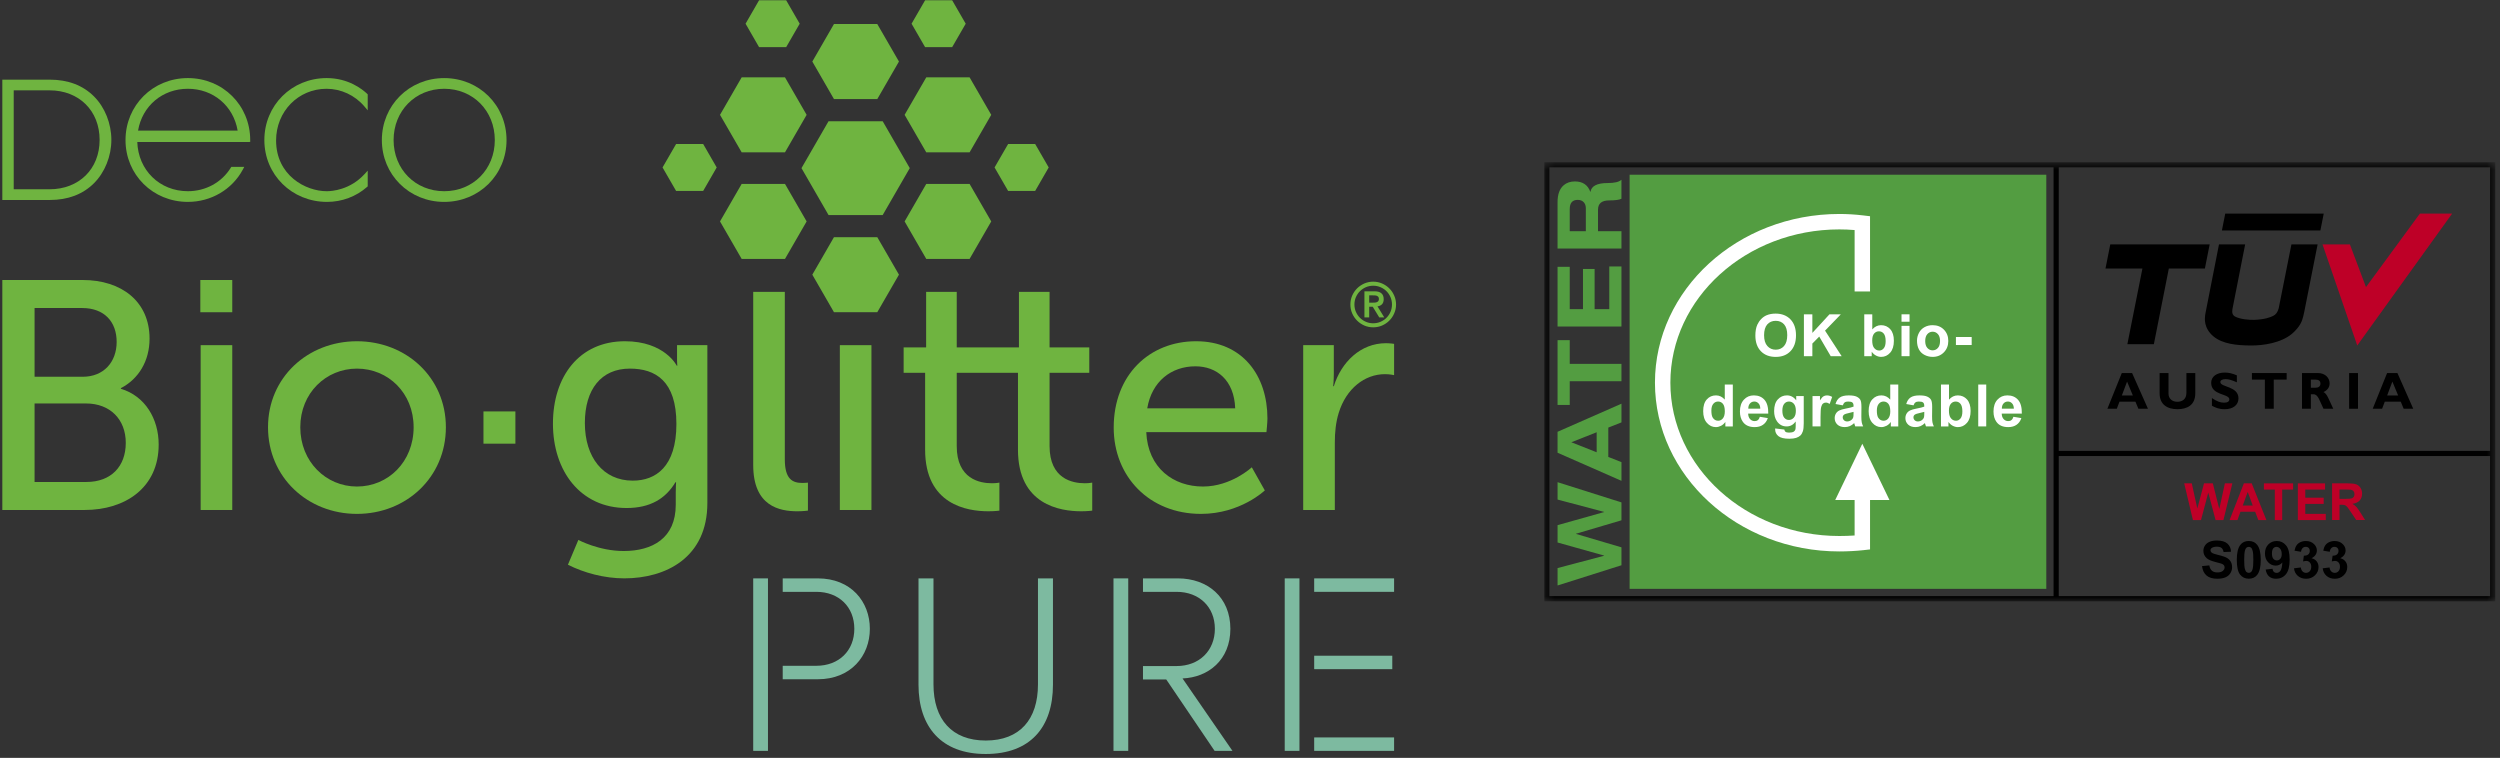 <svg width="287" height="87" viewBox="0 0 287 87" fill="none" xmlns="http://www.w3.org/2000/svg">
<rect x="0" y="0" width="287" height="87" fill="#333333" stroke="none"/>
<path d="M40.978 55.854C44.569 55.854 47.484 53.008 47.484 49.045C47.484 45.121 44.568 42.317 40.978 42.317C37.425 42.317 34.473 45.121 34.473 49.045C34.473 53.008 37.425 55.854 40.978 55.854ZM40.978 39.175C46.624 39.175 51.187 43.326 51.187 49.045C51.187 54.806 46.624 58.994 40.978 58.994C35.332 58.994 30.769 54.806 30.769 49.045C30.769 43.326 35.332 39.175 40.978 39.175Z" fill="#6FB440"/>
<path d="M77.651 48.673C77.651 43.736 75.258 42.317 72.304 42.317C69.012 42.317 67.142 44.709 67.142 48.56C67.142 52.486 69.238 55.178 72.64 55.178C75.258 55.178 77.651 53.608 77.651 48.673ZM71.594 63.256C74.883 63.256 77.576 61.796 77.576 57.946V56.562C77.576 55.967 77.614 55.367 77.614 55.367H77.538C76.417 57.235 74.661 58.32 71.93 58.32C66.657 58.32 63.478 54.095 63.478 48.634C63.478 43.212 66.505 39.175 71.741 39.175C76.306 39.175 77.69 41.979 77.69 41.979H77.761C77.761 41.979 77.725 41.718 77.725 41.38V39.622H81.205V57.76C81.205 64.005 76.454 66.395 71.666 66.395C69.387 66.395 67.032 65.763 65.198 64.828L66.395 61.982C66.395 61.982 68.751 63.256 71.594 63.256Z" fill="#6FB440"/>
<path d="M86.469 33.507H90.097V52.749C90.097 55.029 90.995 55.443 92.117 55.443C92.453 55.443 92.751 55.404 92.751 55.404V58.619C92.751 58.619 92.191 58.695 91.556 58.695C89.499 58.695 86.469 58.134 86.469 53.386V33.507Z" fill="#6FB440"/>
<path d="M100.041 39.625H96.414V58.546H100.041V39.625Z" fill="#6FB440"/>
<path d="M124.529 55.477C123.145 55.477 120.49 54.992 120.49 51.215V42.801H125.05V39.885H120.49V33.505H116.975V39.885H115.7H114.394H109.833V33.505H106.319V39.885H103.737V42.801H106.204V51.626C106.204 57.946 111.031 58.694 113.459 58.694C114.208 58.694 114.732 58.621 114.732 58.621V55.403C114.732 55.403 114.394 55.477 113.87 55.477C112.486 55.477 109.833 54.991 109.833 51.215V42.8H114.394H115.7H116.863V51.626C116.863 57.945 121.687 58.694 124.117 58.694C124.864 58.694 125.388 58.62 125.388 58.62V55.403C125.388 55.403 125.05 55.477 124.529 55.477Z" fill="#6FB440"/>
<path d="M141.801 46.88C141.686 43.625 139.666 42.053 137.236 42.053C134.471 42.053 132.225 43.774 131.703 46.88H141.801ZM137.312 39.175C142.659 39.175 145.502 43.14 145.502 48.038C145.502 48.523 145.388 49.608 145.388 49.608H131.591C131.777 53.758 134.731 55.854 138.096 55.854C141.351 55.854 143.707 53.645 143.707 53.645L145.201 56.3C145.201 56.3 142.397 58.994 137.873 58.994C131.926 58.994 127.853 54.693 127.853 49.085C127.853 43.064 131.926 39.175 137.312 39.175Z" fill="#6FB440"/>
<path d="M149.608 39.624H153.122V42.916C153.122 43.701 153.049 44.337 153.049 44.337H153.122C153.984 41.569 156.191 39.4 159.106 39.4C159.593 39.4 160.041 39.474 160.041 39.474V43.065C160.041 43.065 159.556 42.953 158.996 42.953C156.676 42.953 154.545 44.599 153.683 47.405C153.348 48.486 153.238 49.644 153.238 50.805V58.547H149.608V39.624Z" fill="#6FB440"/>
<path d="M59.167 47.231H55.502V50.934H59.167V47.231Z" fill="#6FB440"/>
<path d="M95.722 35.848H95.716V35.85H95.722V35.848Z" fill="#6FB440"/>
<path d="M105.444 78.601V66.4H107.164V78.569C107.164 82.577 109.273 85.013 113.16 85.013C117.082 85.013 119.159 82.577 119.159 78.569V66.4H120.88V78.601C120.88 83.499 118.267 86.558 113.16 86.558C108.084 86.558 105.444 83.467 105.444 78.601Z" fill="#7DBAA0"/>
<path d="M88.163 76.432V67.943V66.399H86.469V86.199H88.163V77.976V76.432Z" fill="#7DBAA0"/>
<path d="M89.855 67.943H93.716C96.325 67.943 98.077 69.693 98.077 72.188C98.077 74.682 96.325 76.432 93.716 76.432H89.855V77.978H93.891C97.664 77.978 99.859 75.306 99.859 72.188C99.859 69.072 97.692 66.399 93.891 66.399H89.855V67.943Z" fill="#7DBAA0"/>
<path d="M129.522 76.463V67.943V66.399H127.829V86.199H129.522V78.007V76.463Z" fill="#7DBAA0"/>
<path d="M131.214 67.943H135.075C137.684 67.943 139.467 69.693 139.467 72.187C139.467 74.682 137.685 76.462 135.075 76.462H131.214V78.004H133.886L139.436 86.198H141.485L135.755 77.886C138.696 77.767 141.247 75.777 141.247 72.187C141.247 68.566 138.635 66.398 135.22 66.398H131.214L131.214 67.943Z" fill="#7DBAA0"/>
<path d="M160.041 84.657H150.868V86.199H160.041V84.657Z" fill="#7DBAA0"/>
<path d="M149.177 84.657V76.82V75.274V67.943V66.399H147.486V86.199H149.177V84.657Z" fill="#7DBAA0"/>
<path d="M159.834 75.276H150.869V76.82H159.834V75.276Z" fill="#7DBAA0"/>
<path d="M160.041 66.399H150.868V67.943H160.041V66.399Z" fill="#7DBAA0"/>
<path d="M155.024 34.956C155.024 34.595 155.093 34.256 155.229 33.938C155.37 33.621 155.557 33.344 155.794 33.107C156.031 32.87 156.31 32.684 156.626 32.543C156.943 32.407 157.282 32.335 157.642 32.335C158.006 32.335 158.346 32.406 158.662 32.543C158.98 32.684 159.257 32.87 159.493 33.107C159.732 33.344 159.92 33.621 160.056 33.938C160.197 34.256 160.267 34.595 160.267 34.956C160.267 35.318 160.197 35.657 160.056 35.974C159.92 36.292 159.732 36.571 159.493 36.806C159.257 37.043 158.98 37.232 158.662 37.371C158.345 37.509 158.006 37.577 157.642 37.577C157.283 37.577 156.943 37.508 156.626 37.371C156.31 37.231 156.031 37.043 155.794 36.806C155.557 36.571 155.37 36.292 155.229 35.974C155.093 35.657 155.024 35.318 155.024 34.956ZM155.488 34.956C155.488 35.253 155.544 35.533 155.656 35.794C155.769 36.059 155.925 36.287 156.12 36.482C156.313 36.677 156.542 36.83 156.806 36.943C157.068 37.056 157.348 37.113 157.642 37.113C157.939 37.113 158.218 37.056 158.482 36.943C158.744 36.83 158.974 36.677 159.169 36.482C159.366 36.287 159.517 36.059 159.632 35.794C159.743 35.533 159.799 35.253 159.799 34.956C159.799 34.661 159.743 34.381 159.632 34.118C159.517 33.856 159.366 33.626 159.169 33.431C158.974 33.238 158.744 33.082 158.482 32.969C158.218 32.856 157.939 32.801 157.642 32.801C157.348 32.801 157.069 32.856 156.806 32.969C156.542 33.082 156.313 33.238 156.12 33.431C155.925 33.626 155.769 33.856 155.656 34.118C155.544 34.382 155.488 34.661 155.488 34.956ZM156.635 33.442H157.792C158.153 33.442 158.422 33.52 158.59 33.675C158.764 33.83 158.848 34.051 158.848 34.343C158.848 34.605 158.779 34.803 158.647 34.936C158.513 35.067 158.342 35.145 158.136 35.169L158.911 36.435H158.335L157.588 35.211H157.185V36.435H156.635V33.442ZM157.185 34.745H157.588C157.67 34.745 157.754 34.741 157.842 34.735C157.926 34.728 158.002 34.71 158.071 34.682C158.136 34.655 158.192 34.612 158.238 34.555C158.279 34.5 158.299 34.422 158.299 34.322C158.299 34.225 158.279 34.147 158.238 34.092C158.192 34.034 158.136 33.992 158.071 33.963C158.002 33.937 157.926 33.918 157.842 33.914C157.754 33.91 157.67 33.907 157.588 33.907H157.185V34.745Z" fill="#6FB440"/>
<path d="M23.035 39.625H26.663V58.547H23.035V39.625ZM22.997 32.145H26.663V35.846H22.997V32.145Z" fill="#6FB440"/>
<path d="M9.915 55.331C12.758 55.331 14.439 53.538 14.439 50.842C14.439 48.15 12.645 46.318 9.877 46.318H3.97V55.331H9.915ZM9.503 43.252C11.898 43.252 13.392 41.568 13.392 39.251C13.392 36.933 11.97 35.361 9.43 35.361H3.97V43.252H9.503ZM0.267 32.145H9.503C13.953 32.145 17.169 34.614 17.169 38.876C17.169 41.457 15.899 43.512 13.878 44.559V44.635C16.648 45.458 18.216 48.076 18.216 51.03C18.216 56.002 14.364 58.545 9.727 58.545H0.267L0.267 32.145Z" fill="#6FB440"/>
<path d="M95.74 27.227L93.254 31.533L95.74 35.842H100.712L103.2 31.533L100.712 27.227H95.74ZM85.144 21.113L82.658 25.42L85.144 29.726H90.116L92.602 25.42L90.116 21.113H85.144ZM106.336 21.113L103.85 25.42L106.336 29.726H111.308L113.794 25.42L111.308 21.113H106.336ZM77.615 16.534L76.06 19.224L77.615 21.917H80.725L82.277 19.224L80.725 16.534H77.615ZM115.731 16.534L114.176 19.224L115.731 21.917H118.838L120.392 19.224L118.838 16.534H115.731ZM95.116 13.918L92.009 19.302L95.116 24.686H101.334L104.441 19.302L101.334 13.918H95.116ZM85.144 8.878L82.658 13.184L85.144 17.49H90.116L92.602 13.184L90.116 8.878H85.144ZM106.336 8.878L103.85 13.184L106.336 17.49H111.308L113.794 13.184L111.308 8.878H106.336ZM95.74 2.759L93.254 7.065L95.74 11.375H100.712L103.2 7.065L100.712 2.759H95.74ZM87.143 0.029L85.59 2.721L87.143 5.414H90.251L91.805 2.721L90.251 0.029H87.143ZM106.202 0.029L104.647 2.721L106.202 5.414H109.307L110.864 2.721L109.307 0.029H106.202Z" fill="#6FB440"/>
<path d="M5.707 9.144H0.267V22.958H5.707C7.803 22.958 9.514 22.309 10.794 21.029C12.04 19.783 12.784 17.927 12.784 16.061C12.784 14.183 12.041 12.318 10.794 11.073C9.514 9.793 7.803 9.144 5.707 9.144ZM11.436 16.061C11.436 19.399 9.072 21.729 5.687 21.729H1.575V10.371H5.687C9.072 10.372 11.436 12.711 11.436 16.061Z" fill="#6FB440"/>
<path d="M37.506 8.964C33.493 8.964 30.348 12.089 30.348 16.079C30.348 20.06 33.51 23.178 37.547 23.178C39.253 23.178 40.886 22.567 42.142 21.458L42.213 21.395V19.591L41.845 19.992C40.177 21.809 38.102 21.951 37.506 21.951C35.093 21.951 31.695 20.143 31.695 16.121C31.695 12.797 34.239 10.192 37.485 10.192C39.153 10.192 40.742 10.933 41.84 12.225L42.213 12.665V10.832L42.149 10.768C41.577 10.226 39.981 8.964 37.506 8.964Z" fill="#6FB440"/>
<path d="M50.993 8.965C46.98 8.965 43.837 12.09 43.837 16.081C43.837 20.06 46.98 23.178 50.993 23.178C55.008 23.178 58.15 20.06 58.15 16.081C58.15 12.09 55.009 8.965 50.993 8.965ZM56.803 16.081C56.803 19.429 54.307 21.951 50.993 21.951C47.682 21.951 45.185 19.428 45.185 16.081C45.185 12.724 47.682 10.191 50.993 10.191C54.307 10.191 56.803 12.723 56.803 16.081Z" fill="#6FB440"/>
<path d="M21.567 8.964C17.553 8.964 14.409 12.09 14.409 16.081C14.409 20.06 17.553 23.177 21.567 23.177C24.232 23.177 26.651 21.755 27.877 19.466L28.044 19.154H26.556L26.494 19.253C25.456 20.942 23.614 21.95 21.567 21.95C18.329 21.95 15.868 19.536 15.761 16.302H28.511L28.724 16.292V16.079C28.723 12.09 25.58 8.964 21.567 8.964ZM27.282 14.995H15.848C16.333 12.154 18.651 10.191 21.567 10.191C24.482 10.191 26.799 12.154 27.282 14.995Z" fill="#6FB440"/>
<mask id="mask0_72_10977" style="mask-type:luminance" maskUnits="userSpaceOnUse" x="177" y="18" width="110" height="52">
<path d="M286.453 18.626H177.288V69.035H286.453V18.626Z" fill="white"/>
</mask>
<g mask="url(#mask0_72_10977)">
<path fill-rule="evenodd" clip-rule="evenodd" d="M264.526 35.816L264.408 36.334C264.287 36.806 264.095 37.48 263.104 38.331C261.893 39.342 259.884 39.685 258.346 39.662C256.807 39.649 255.162 39.504 254.09 38.607C252.967 37.652 253.106 36.559 253.148 36.195C253.148 36.195 253.165 36.071 253.209 35.846C253.523 34.279 254.74 28.057 254.74 28.057H257.744C257.744 28.057 256.35 35.161 256.283 35.487C256.223 35.875 256.268 36.18 256.613 36.355C257.2 36.652 258.195 36.735 258.768 36.72C260.023 36.677 260.651 36.414 260.947 36.269C261.262 36.117 261.46 35.871 261.59 35.409V35.416L263.056 28.056H266.062L264.526 35.816Z" fill="black"/>
</g>
<mask id="mask1_72_10977" style="mask-type:luminance" maskUnits="userSpaceOnUse" x="177" y="18" width="110" height="52">
<path d="M286.453 18.626H177.288V69.035H286.453V18.626Z" fill="white"/>
</mask>
<g mask="url(#mask1_72_10977)">
<path fill-rule="evenodd" clip-rule="evenodd" d="M253.67 28.057H242.259L241.71 30.827H245.951L244.221 39.515H247.263L248.982 30.827H253.122L253.67 28.057Z" fill="black"/>
</g>
<mask id="mask2_72_10977" style="mask-type:luminance" maskUnits="userSpaceOnUse" x="177" y="18" width="110" height="52">
<path d="M286.453 18.626H177.288V69.035H286.453V18.626Z" fill="white"/>
</mask>
<g mask="url(#mask2_72_10977)">
<path fill-rule="evenodd" clip-rule="evenodd" d="M277.802 24.523L271.616 32.96L269.766 28.057H266.624L270.612 39.662L281.503 24.523H277.802Z" fill="#BE0027"/>
</g>
<mask id="mask3_72_10977" style="mask-type:luminance" maskUnits="userSpaceOnUse" x="177" y="18" width="110" height="52">
<path d="M286.453 18.626H177.288V69.035H286.453V18.626Z" fill="white"/>
</mask>
<g mask="url(#mask3_72_10977)">
<path d="M246.585 46.923H245.485L245.148 46.112H243.316L243.01 46.923H241.93L243.582 42.826H244.765L246.585 46.923ZM244.188 43.806L243.589 45.398H244.849L244.188 43.806Z" fill="black"/>
</g>
<mask id="mask4_72_10977" style="mask-type:luminance" maskUnits="userSpaceOnUse" x="177" y="18" width="110" height="52">
<path d="M286.453 18.626H177.288V69.035H286.453V18.626Z" fill="white"/>
</mask>
<g mask="url(#mask4_72_10977)">
<path d="M252.019 42.826V45.151C252.019 46.508 251.094 46.975 249.971 46.975C248.782 46.975 247.924 46.423 247.924 45.157V42.825H248.944V45.181C248.944 45.771 249.369 46.124 249.959 46.124C250.501 46.124 251 45.842 251 45.109V42.825H252.019V42.826Z" fill="black"/>
</g>
<mask id="mask5_72_10977" style="mask-type:luminance" maskUnits="userSpaceOnUse" x="177" y="18" width="110" height="52">
<path d="M286.453 18.626H177.288V69.035H286.453V18.626Z" fill="white"/>
</mask>
<g mask="url(#mask5_72_10977)">
<path d="M256.792 43.89C256.198 43.627 255.844 43.523 255.496 43.523C255.13 43.523 254.896 43.656 254.896 43.86C254.896 44.477 256.977 44.306 256.977 45.734C256.977 46.52 256.318 46.977 255.406 46.977C254.692 46.977 254.336 46.79 253.928 46.581V45.697C254.517 46.087 254.877 46.227 255.328 46.227C255.719 46.227 255.928 46.086 255.928 45.848C255.928 45.174 253.843 45.42 253.843 43.95C253.843 43.241 254.458 42.771 255.407 42.771C255.864 42.771 256.278 42.87 256.792 43.091L256.792 43.89Z" fill="black"/>
</g>
<mask id="mask6_72_10977" style="mask-type:luminance" maskUnits="userSpaceOnUse" x="177" y="18" width="110" height="52">
<path d="M286.453 18.626H177.288V69.035H286.453V18.626Z" fill="white"/>
</mask>
<g mask="url(#mask6_72_10977)">
<path d="M262.508 43.578H261.025V46.923H260.007V43.578H258.521V42.826H262.508V43.578Z" fill="black"/>
</g>
<mask id="mask7_72_10977" style="mask-type:luminance" maskUnits="userSpaceOnUse" x="177" y="18" width="110" height="52">
<path d="M286.453 18.626H177.288V69.035H286.453V18.626Z" fill="white"/>
</mask>
<g mask="url(#mask7_72_10977)">
<path d="M266.1 42.826C266.94 42.826 267.439 43.393 267.439 44.004C267.439 44.456 267.203 44.792 266.735 45.009C267.154 45.219 267.283 45.724 267.858 46.923H266.735C266.297 46.047 266.135 45.259 265.583 45.259H265.288V46.923H264.269V42.826H266.1ZM265.288 44.51H265.827C266.11 44.51 266.387 44.389 266.387 44.04C266.387 43.732 266.19 43.578 265.802 43.578H265.288L265.288 44.51Z" fill="black"/>
</g>
<mask id="mask8_72_10977" style="mask-type:luminance" maskUnits="userSpaceOnUse" x="177" y="18" width="110" height="52">
<path d="M286.453 18.626H177.288V69.035H286.453V18.626Z" fill="white"/>
</mask>
<g mask="url(#mask8_72_10977)">
<path d="M270.697 42.828H269.679V46.925H270.697V42.828Z" fill="black"/>
</g>
<mask id="mask9_72_10977" style="mask-type:luminance" maskUnits="userSpaceOnUse" x="177" y="18" width="110" height="52">
<path d="M286.453 18.626H177.288V69.035H286.453V18.626Z" fill="white"/>
</mask>
<g mask="url(#mask9_72_10977)">
<path d="M277.039 46.923H275.94L275.606 46.112H273.774L273.466 46.923H272.387L274.038 42.826H275.223L277.039 46.923ZM274.645 43.806L274.045 45.398H275.304L274.645 43.806Z" fill="black"/>
</g>
<mask id="mask10_72_10977" style="mask-type:luminance" maskUnits="userSpaceOnUse" x="177" y="18" width="110" height="52">
<path d="M286.453 18.626H177.288V69.035H286.453V18.626Z" fill="white"/>
</mask>
<g mask="url(#mask10_72_10977)">
<path d="M236.344 52.354H285.861V68.436H236.344V52.354ZM177.868 19.207H235.75V68.436H177.868V19.207ZM236.344 19.207H285.861V51.76H236.344V19.207ZM177.288 69.031H286.455V18.626H177.288V69.031Z" fill="black"/>
</g>
<mask id="mask11_72_10977" style="mask-type:luminance" maskUnits="userSpaceOnUse" x="177" y="18" width="110" height="52">
<path d="M286.453 18.626H177.288V69.035H286.453V18.626Z" fill="white"/>
</mask>
<g mask="url(#mask11_72_10977)">
<path d="M186.144 64.891L178.809 67.212V65.215L184.15 63.8V63.778L178.809 62.279V60.286L184.15 58.786V58.766L178.809 57.35V55.355L186.144 57.675V59.73L180.925 61.273V61.293L186.144 62.835V64.891Z" fill="#539D41"/>
</g>
<mask id="mask12_72_10977" style="mask-type:luminance" maskUnits="userSpaceOnUse" x="177" y="18" width="110" height="52">
<path d="M286.453 18.626H177.288V69.035H286.453V18.626Z" fill="white"/>
</mask>
<g mask="url(#mask12_72_10977)">
<path d="M186.145 48.49L184.633 49.087V52.457L186.145 53.053V55.2L178.807 51.974V49.569L186.145 46.343V48.49ZM183.297 49.622L180.391 50.771L183.297 51.921V49.622Z" fill="#539D41"/>
</g>
<mask id="mask13_72_10977" style="mask-type:luminance" maskUnits="userSpaceOnUse" x="177" y="18" width="110" height="52">
<path d="M286.453 18.626H177.288V69.035H286.453V18.626Z" fill="white"/>
</mask>
<g mask="url(#mask13_72_10977)">
<path d="M186.143 43.765H180.206V46.487H178.808V39.05H180.206V41.773H186.143V43.765Z" fill="#539D41"/>
</g>
<mask id="mask14_72_10977" style="mask-type:luminance" maskUnits="userSpaceOnUse" x="177" y="18" width="110" height="52">
<path d="M286.453 18.626H177.288V69.035H286.453V18.626Z" fill="white"/>
</mask>
<g mask="url(#mask14_72_10977)">
<path d="M186.143 37.484H178.808V30.631H180.206V35.49H181.726V30.877H183.062V35.49H184.746V30.59H186.143V37.484Z" fill="#539D41"/>
</g>
<mask id="mask15_72_10977" style="mask-type:luminance" maskUnits="userSpaceOnUse" x="177" y="18" width="110" height="52">
<path d="M286.453 18.626H177.288V69.035H286.453V18.626Z" fill="white"/>
</mask>
<g mask="url(#mask15_72_10977)">
<path d="M186.142 28.535H178.807V23.202C178.807 22.305 179.046 21.655 179.528 21.252C179.863 20.97 180.287 20.829 180.8 20.829C181.691 20.829 182.28 21.227 182.569 22.021H182.588C182.692 21.351 183.345 21.014 184.551 21.014C185.345 21.014 185.875 20.889 186.142 20.635V22.813C185.903 22.942 185.436 23.006 184.737 23.006C183.881 23.006 183.452 23.361 183.452 24.067V26.541H186.143V28.535H186.142ZM180.206 26.541H182.053V23.901C182.053 23.647 181.987 23.432 181.849 23.255C181.679 23.049 181.435 22.945 181.121 22.945C180.51 22.945 180.206 23.297 180.206 24.003V26.541Z" fill="#539D41"/>
</g>
<mask id="mask16_72_10977" style="mask-type:luminance" maskUnits="userSpaceOnUse" x="177" y="18" width="110" height="52">
<path d="M286.453 18.626H177.288V69.035H286.453V18.626Z" fill="white"/>
</mask>
<g mask="url(#mask16_72_10977)">
<path d="M234.916 20.058H187.079V67.6H234.916V20.058Z" fill="#539D41"/>
</g>
<mask id="mask17_72_10977" style="mask-type:luminance" maskUnits="userSpaceOnUse" x="177" y="18" width="110" height="52">
<path d="M286.453 18.626H177.288V69.035H286.453V18.626Z" fill="white"/>
</mask>
<g mask="url(#mask17_72_10977)">
<path d="M216.909 57.401L213.794 50.942L210.683 57.401H212.91V61.474C212.342 61.512 211.728 61.533 211.158 61.533C200.463 61.533 191.759 53.637 191.759 43.934C191.759 34.228 200.462 26.336 211.158 26.336C211.728 26.336 212.315 26.359 212.91 26.41V33.463H214.68V24.823L213.9 24.73C212.968 24.619 212.045 24.564 211.159 24.564C199.486 24.564 189.989 33.254 189.989 43.933C189.989 54.614 199.485 63.305 211.159 63.305C212.071 63.305 213.093 63.25 213.892 63.162L214.681 63.074V57.4H216.909V57.401Z" fill="white"/>
</g>
<mask id="mask18_72_10977" style="mask-type:luminance" maskUnits="userSpaceOnUse" x="177" y="18" width="110" height="52">
<path d="M286.453 18.626H177.288V69.035H286.453V18.626Z" fill="white"/>
</mask>
<g mask="url(#mask18_72_10977)">
<path d="M201.516 38.517C201.516 38.028 201.589 37.618 201.736 37.283C201.847 37.041 201.995 36.819 202.184 36.626C202.372 36.43 202.581 36.287 202.805 36.192C203.105 36.065 203.45 36.002 203.841 36.002C204.55 36.002 205.119 36.223 205.543 36.66C205.967 37.1 206.181 37.713 206.181 38.494C206.181 39.271 205.971 39.877 205.547 40.316C205.127 40.757 204.561 40.973 203.856 40.973C203.14 40.973 202.571 40.757 202.15 40.321C201.727 39.883 201.516 39.283 201.516 38.517ZM202.517 38.485C202.517 39.028 202.641 39.441 202.894 39.724C203.144 40.004 203.464 40.145 203.851 40.145C204.238 40.145 204.557 40.006 204.805 39.728C205.053 39.446 205.176 39.028 205.176 38.472C205.176 37.918 205.055 37.51 204.814 37.238C204.571 36.966 204.25 36.83 203.851 36.83C203.454 36.83 203.128 36.969 202.883 37.242C202.639 37.518 202.517 37.934 202.517 38.485Z" fill="white"/>
</g>
<mask id="mask19_72_10977" style="mask-type:luminance" maskUnits="userSpaceOnUse" x="177" y="18" width="110" height="52">
<path d="M286.453 18.626H177.288V69.035H286.453V18.626Z" fill="white"/>
</mask>
<g mask="url(#mask19_72_10977)">
<path d="M207.089 40.893V36.083H208.059V38.217L210.022 36.083H211.327L209.515 37.956L211.426 40.893H210.168L208.847 38.636L208.059 39.439V40.893H207.089Z" fill="white"/>
</g>
<mask id="mask20_72_10977" style="mask-type:luminance" maskUnits="userSpaceOnUse" x="177" y="18" width="110" height="52">
<path d="M286.453 18.626H177.288V69.035H286.453V18.626Z" fill="white"/>
</mask>
<g mask="url(#mask20_72_10977)">
<path d="M214.017 40.893V36.084H214.938V37.816C215.223 37.492 215.559 37.331 215.947 37.331C216.373 37.331 216.724 37.482 217.002 37.793C217.278 38.098 217.417 38.54 217.417 39.113C217.417 39.709 217.277 40.168 216.993 40.488C216.71 40.81 216.367 40.971 215.96 40.971C215.762 40.971 215.566 40.923 215.371 40.821C215.179 40.723 215.013 40.575 214.873 40.381V40.893H214.017ZM214.931 39.075C214.931 39.435 214.988 39.703 215.101 39.875C215.261 40.122 215.475 40.241 215.738 40.241C215.942 40.241 216.114 40.155 216.257 39.981C216.401 39.808 216.473 39.534 216.473 39.161C216.473 38.763 216.399 38.475 216.255 38.298C216.11 38.123 215.928 38.035 215.701 38.035C215.48 38.035 215.297 38.121 215.15 38.291C215.004 38.464 214.931 38.725 214.931 39.075Z" fill="white"/>
</g>
<mask id="mask21_72_10977" style="mask-type:luminance" maskUnits="userSpaceOnUse" x="177" y="18" width="110" height="52">
<path d="M286.453 18.626H177.288V69.035H286.453V18.626Z" fill="white"/>
</mask>
<g mask="url(#mask21_72_10977)">
<path d="M218.294 36.083H219.215V36.934H218.294V36.083ZM218.294 37.408H219.215V40.89H218.294V37.408Z" fill="white"/>
</g>
<mask id="mask22_72_10977" style="mask-type:luminance" maskUnits="userSpaceOnUse" x="177" y="18" width="110" height="52">
<path d="M286.453 18.626H177.288V69.035H286.453V18.626Z" fill="white"/>
</mask>
<g mask="url(#mask22_72_10977)">
<path d="M220.071 39.1C220.071 38.795 220.147 38.499 220.296 38.212C220.446 37.924 220.661 37.708 220.937 37.556C221.215 37.404 221.524 37.33 221.865 37.33C222.392 37.33 222.824 37.499 223.161 37.842C223.496 38.186 223.665 38.617 223.665 39.142C223.665 39.669 223.496 40.102 223.154 40.45C222.815 40.798 222.386 40.971 221.87 40.971C221.551 40.971 221.246 40.899 220.956 40.756C220.667 40.61 220.446 40.4 220.296 40.119C220.147 39.84 220.071 39.503 220.071 39.1ZM221.014 39.151C221.014 39.496 221.096 39.761 221.259 39.944C221.423 40.128 221.628 40.22 221.865 40.22C222.108 40.22 222.308 40.128 222.472 39.944C222.636 39.762 222.717 39.493 222.717 39.144C222.717 38.803 222.636 38.54 222.472 38.356C222.308 38.173 222.108 38.08 221.865 38.08C221.628 38.08 221.423 38.173 221.259 38.356C221.096 38.54 221.014 38.805 221.014 39.151Z" fill="white"/>
</g>
<mask id="mask23_72_10977" style="mask-type:luminance" maskUnits="userSpaceOnUse" x="177" y="18" width="110" height="52">
<path d="M286.453 18.626H177.288V69.035H286.453V18.626Z" fill="white"/>
</mask>
<g mask="url(#mask23_72_10977)">
<path d="M226.349 38.688H224.54V39.608H226.349V38.688Z" fill="white"/>
</g>
<mask id="mask24_72_10977" style="mask-type:luminance" maskUnits="userSpaceOnUse" x="177" y="18" width="110" height="52">
<path d="M286.453 18.626H177.288V69.035H286.453V18.626Z" fill="white"/>
</mask>
<g mask="url(#mask24_72_10977)">
<path d="M198.927 48.955H198.071V48.441C197.929 48.641 197.76 48.789 197.566 48.885C197.371 48.982 197.178 49.032 196.982 49.032C196.58 49.032 196.237 48.87 195.953 48.546C195.667 48.226 195.525 47.775 195.525 47.198C195.525 46.608 195.663 46.16 195.943 45.852C196.218 45.544 196.57 45.39 196.995 45.39C197.383 45.39 197.719 45.552 198.004 45.874V44.143H198.927V48.955ZM196.466 47.135C196.466 47.507 196.518 47.777 196.62 47.941C196.771 48.181 196.977 48.301 197.243 48.301C197.456 48.301 197.635 48.214 197.785 48.032C197.933 47.851 198.009 47.581 198.009 47.223C198.009 46.825 197.935 46.536 197.791 46.359C197.646 46.185 197.462 46.096 197.236 46.096C197.019 46.096 196.835 46.182 196.688 46.357C196.54 46.531 196.466 46.791 196.466 47.135Z" fill="white"/>
</g>
<mask id="mask25_72_10977" style="mask-type:luminance" maskUnits="userSpaceOnUse" x="177" y="18" width="110" height="52">
<path d="M286.453 18.626H177.288V69.035H286.453V18.626Z" fill="white"/>
</mask>
<g mask="url(#mask25_72_10977)">
<path d="M202.03 47.846L202.948 47.998C202.831 48.337 202.643 48.592 202.388 48.769C202.134 48.946 201.815 49.032 201.433 49.032C200.827 49.032 200.379 48.836 200.087 48.438C199.859 48.121 199.744 47.721 199.744 47.237C199.744 46.662 199.895 46.209 200.198 45.883C200.499 45.554 200.879 45.39 201.34 45.39C201.859 45.39 202.268 45.563 202.567 45.904C202.867 46.247 203.009 46.771 202.997 47.479H200.688C200.696 47.751 200.768 47.964 200.911 48.117C201.054 48.267 201.229 48.343 201.441 48.343C201.586 48.343 201.709 48.305 201.806 48.224C201.906 48.147 201.978 48.02 202.03 47.846ZM202.081 46.913C202.075 46.646 202.007 46.443 201.876 46.307C201.744 46.165 201.584 46.096 201.397 46.096C201.196 46.096 201.03 46.169 200.899 46.317C200.767 46.462 200.703 46.662 200.705 46.913H202.081Z" fill="white"/>
</g>
<mask id="mask26_72_10977" style="mask-type:luminance" maskUnits="userSpaceOnUse" x="177" y="18" width="110" height="52">
<path d="M286.453 18.626H177.288V69.035H286.453V18.626Z" fill="white"/>
</mask>
<g mask="url(#mask26_72_10977)">
<path d="M203.791 49.186L204.844 49.312C204.864 49.434 204.903 49.519 204.967 49.565C205.053 49.63 205.192 49.664 205.379 49.664C205.621 49.664 205.802 49.628 205.92 49.555C206.002 49.506 206.062 49.428 206.105 49.321C206.131 49.244 206.146 49.106 206.146 48.897V48.389C205.87 48.766 205.523 48.954 205.104 48.954C204.637 48.954 204.266 48.755 203.992 48.359C203.778 48.048 203.67 47.658 203.67 47.193C203.67 46.606 203.81 46.162 204.091 45.856C204.373 45.545 204.724 45.39 205.139 45.39C205.57 45.39 205.926 45.581 206.206 45.961V45.469H207.069V48.596C207.069 49.009 207.034 49.314 206.965 49.518C206.898 49.722 206.803 49.881 206.68 49.999C206.557 50.112 206.396 50.203 206.19 50.27C205.986 50.334 205.726 50.367 205.414 50.367C204.824 50.367 204.405 50.266 204.158 50.064C203.911 49.861 203.787 49.605 203.787 49.295C203.789 49.263 203.789 49.228 203.791 49.186ZM204.615 47.141C204.615 47.509 204.686 47.781 204.83 47.952C204.973 48.124 205.15 48.211 205.36 48.211C205.586 48.211 205.776 48.122 205.93 47.946C206.086 47.771 206.164 47.51 206.164 47.164C206.164 46.803 206.088 46.534 205.939 46.359C205.789 46.185 205.602 46.096 205.376 46.096C205.154 46.096 204.973 46.182 204.83 46.355C204.686 46.526 204.615 46.789 204.615 47.141Z" fill="white"/>
</g>
<mask id="mask27_72_10977" style="mask-type:luminance" maskUnits="userSpaceOnUse" x="177" y="18" width="110" height="52">
<path d="M286.453 18.626H177.288V69.035H286.453V18.626Z" fill="white"/>
</mask>
<g mask="url(#mask27_72_10977)">
<path d="M208.997 48.954H208.077V45.47H208.933V45.965C209.079 45.731 209.21 45.577 209.326 45.504C209.444 45.428 209.578 45.392 209.726 45.392C209.935 45.392 210.138 45.449 210.332 45.565L210.048 46.369C209.892 46.268 209.748 46.217 209.614 46.217C209.484 46.217 209.377 46.253 209.287 46.325C209.196 46.397 209.127 46.525 209.075 46.71C209.024 46.895 208.997 47.285 208.997 47.877V48.954Z" fill="white"/>
</g>
<mask id="mask28_72_10977" style="mask-type:luminance" maskUnits="userSpaceOnUse" x="177" y="18" width="110" height="52">
<path d="M286.453 18.626H177.288V69.035H286.453V18.626Z" fill="white"/>
</mask>
<g mask="url(#mask28_72_10977)">
<path d="M211.554 46.533L210.717 46.382C210.812 46.045 210.974 45.794 211.205 45.636C211.433 45.474 211.775 45.392 212.227 45.392C212.639 45.392 212.945 45.44 213.146 45.539C213.347 45.636 213.489 45.758 213.571 45.908C213.654 46.057 213.693 46.332 213.693 46.734L213.683 47.81C213.683 48.115 213.698 48.341 213.728 48.486C213.756 48.632 213.812 48.787 213.892 48.954H212.982C212.958 48.892 212.927 48.802 212.894 48.682C212.878 48.627 212.865 48.591 212.861 48.572C212.701 48.726 212.534 48.84 212.354 48.918C212.175 48.993 211.983 49.031 211.78 49.031C211.422 49.031 211.14 48.935 210.932 48.741C210.725 48.545 210.622 48.298 210.622 48.001C210.622 47.805 210.669 47.63 210.764 47.474C210.857 47.321 210.988 47.203 211.159 47.12C211.329 47.038 211.573 46.966 211.892 46.907C212.323 46.825 212.622 46.75 212.787 46.68V46.587C212.787 46.41 212.744 46.284 212.655 46.208C212.569 46.132 212.404 46.097 212.161 46.097C211.998 46.097 211.869 46.128 211.778 46.193C211.686 46.257 211.612 46.372 211.554 46.533ZM212.787 47.281C212.669 47.319 212.484 47.367 212.227 47.422C211.97 47.477 211.803 47.532 211.724 47.582C211.603 47.667 211.545 47.776 211.545 47.907C211.545 48.035 211.593 48.149 211.687 48.244C211.784 48.336 211.908 48.383 212.056 48.383C212.222 48.383 212.381 48.328 212.531 48.218C212.642 48.134 212.716 48.033 212.75 47.915C212.776 47.835 212.786 47.683 212.786 47.464L212.787 47.281Z" fill="white"/>
</g>
<mask id="mask29_72_10977" style="mask-type:luminance" maskUnits="userSpaceOnUse" x="177" y="18" width="110" height="52">
<path d="M286.453 18.626H177.288V69.035H286.453V18.626Z" fill="white"/>
</mask>
<g mask="url(#mask29_72_10977)">
<path d="M217.922 48.955H217.066V48.441C216.924 48.641 216.755 48.789 216.562 48.885C216.367 48.982 216.172 49.032 215.976 49.032C215.575 49.032 215.233 48.87 214.948 48.546C214.663 48.226 214.521 47.775 214.521 47.198C214.521 46.608 214.659 46.16 214.938 45.852C215.213 45.544 215.566 45.39 215.99 45.39C216.378 45.39 216.715 45.552 217 45.874V44.143H217.922V48.955ZM215.462 47.135C215.462 47.507 215.514 47.777 215.615 47.941C215.765 48.181 215.973 48.301 216.238 48.301C216.452 48.301 216.631 48.214 216.78 48.032C216.928 47.85 217.004 47.581 217.004 47.223C217.004 46.825 216.93 46.536 216.786 46.359C216.642 46.185 216.459 46.096 216.231 46.096C216.014 46.096 215.83 46.182 215.684 46.357C215.535 46.531 215.462 46.791 215.462 47.135Z" fill="white"/>
</g>
<mask id="mask30_72_10977" style="mask-type:luminance" maskUnits="userSpaceOnUse" x="177" y="18" width="110" height="52">
<path d="M286.453 18.626H177.288V69.035H286.453V18.626Z" fill="white"/>
</mask>
<g mask="url(#mask30_72_10977)">
<path d="M219.672 46.533L218.836 46.382C218.931 46.045 219.093 45.794 219.323 45.636C219.552 45.474 219.894 45.392 220.344 45.392C220.757 45.392 221.065 45.44 221.265 45.539C221.466 45.636 221.608 45.758 221.688 45.908C221.772 46.057 221.813 46.332 221.813 46.734L221.802 47.81C221.802 48.115 221.816 48.341 221.845 48.486C221.874 48.632 221.93 48.787 222.01 48.954H221.101C221.077 48.892 221.047 48.802 221.012 48.682C220.997 48.627 220.984 48.591 220.98 48.572C220.82 48.726 220.652 48.84 220.472 48.918C220.293 48.993 220.101 49.031 219.897 49.031C219.54 49.031 219.258 48.935 219.051 48.741C218.844 48.545 218.739 48.298 218.739 48.001C218.739 47.805 218.787 47.63 218.882 47.474C218.975 47.321 219.108 47.203 219.278 47.12C219.446 47.038 219.69 46.966 220.01 46.907C220.44 46.825 220.739 46.75 220.905 46.68V46.587C220.905 46.41 220.862 46.284 220.773 46.208C220.689 46.132 220.52 46.097 220.281 46.097C220.117 46.097 219.986 46.128 219.897 46.193C219.805 46.257 219.729 46.372 219.672 46.533ZM220.907 47.281C220.787 47.319 220.602 47.367 220.344 47.422C220.087 47.477 219.923 47.532 219.843 47.582C219.721 47.667 219.664 47.776 219.664 47.907C219.664 48.035 219.712 48.149 219.805 48.244C219.902 48.336 220.026 48.383 220.176 48.383C220.34 48.383 220.498 48.328 220.65 48.218C220.761 48.134 220.835 48.033 220.87 47.915C220.896 47.835 220.907 47.683 220.907 47.464V47.281Z" fill="white"/>
</g>
<mask id="mask31_72_10977" style="mask-type:luminance" maskUnits="userSpaceOnUse" x="177" y="18" width="110" height="52">
<path d="M286.453 18.626H177.288V69.035H286.453V18.626Z" fill="white"/>
</mask>
<g mask="url(#mask31_72_10977)">
<path d="M222.824 48.955V44.144H223.745V45.876C224.029 45.553 224.366 45.391 224.756 45.391C225.179 45.391 225.532 45.545 225.81 45.852C226.085 46.16 226.226 46.6 226.226 47.175C226.226 47.772 226.084 48.231 225.802 48.549C225.517 48.873 225.173 49.033 224.769 49.033C224.569 49.033 224.373 48.983 224.179 48.883C223.988 48.784 223.822 48.635 223.683 48.441V48.955H222.824ZM223.738 47.135C223.738 47.495 223.796 47.762 223.91 47.935C224.069 48.182 224.282 48.301 224.545 48.301C224.748 48.301 224.922 48.215 225.065 48.042C225.21 47.87 225.28 47.596 225.28 47.221C225.28 46.824 225.206 46.537 225.063 46.36C224.917 46.185 224.735 46.097 224.511 46.097C224.288 46.097 224.104 46.183 223.959 46.353C223.811 46.526 223.738 46.787 223.738 47.135Z" fill="white"/>
</g>
<mask id="mask32_72_10977" style="mask-type:luminance" maskUnits="userSpaceOnUse" x="177" y="18" width="110" height="52">
<path d="M286.453 18.626H177.288V69.035H286.453V18.626Z" fill="white"/>
</mask>
<g mask="url(#mask32_72_10977)">
<path d="M228.02 44.144H227.102V48.953H228.02V44.144Z" fill="white"/>
</g>
<mask id="mask33_72_10977" style="mask-type:luminance" maskUnits="userSpaceOnUse" x="177" y="18" width="110" height="52">
<path d="M286.453 18.626H177.288V69.035H286.453V18.626Z" fill="white"/>
</mask>
<g mask="url(#mask33_72_10977)">
<path d="M231.139 47.846L232.055 47.998C231.938 48.337 231.753 48.592 231.495 48.769C231.243 48.946 230.922 49.032 230.541 49.032C229.936 49.032 229.485 48.836 229.195 48.438C228.968 48.121 228.854 47.721 228.854 47.237C228.854 46.662 229.003 46.209 229.304 45.883C229.607 45.554 229.986 45.39 230.448 45.39C230.968 45.39 231.376 45.563 231.676 45.904C231.975 46.247 232.119 46.771 232.106 47.479H229.797C229.803 47.751 229.877 47.964 230.021 48.117C230.161 48.267 230.339 48.343 230.549 48.343C230.694 48.343 230.817 48.305 230.913 48.224C231.016 48.147 231.087 48.02 231.139 47.846ZM231.192 46.913C231.183 46.646 231.116 46.443 230.984 46.307C230.851 46.165 230.693 46.096 230.505 46.096C230.304 46.096 230.139 46.169 230.006 46.317C229.874 46.462 229.811 46.662 229.812 46.913H231.192Z" fill="white"/>
</g>
<mask id="mask34_72_10977" style="mask-type:luminance" maskUnits="userSpaceOnUse" x="177" y="18" width="110" height="52">
<path d="M286.453 18.626H177.288V69.035H286.453V18.626Z" fill="white"/>
</mask>
<g mask="url(#mask34_72_10977)">
<path d="M251.749 59.705L250.747 55.49H251.616L252.251 58.382L253.022 55.49H254.032L254.774 58.432L255.418 55.49H256.275L255.25 59.705H254.348L253.51 56.549L252.674 59.705H251.749Z" fill="#BE0027"/>
</g>
<mask id="mask35_72_10977" style="mask-type:luminance" maskUnits="userSpaceOnUse" x="177" y="18" width="110" height="52">
<path d="M286.453 18.626H177.288V69.035H286.453V18.626Z" fill="white"/>
</mask>
<g mask="url(#mask35_72_10977)">
<path d="M260.183 59.705H259.256L258.89 58.744H257.206L256.859 59.705H255.956L257.596 55.489H258.496L260.183 59.705ZM258.616 58.036L258.037 56.474L257.468 58.036H258.616Z" fill="#BE0027"/>
</g>
<mask id="mask36_72_10977" style="mask-type:luminance" maskUnits="userSpaceOnUse" x="177" y="18" width="110" height="52">
<path d="M286.453 18.626H177.288V69.035H286.453V18.626Z" fill="white"/>
</mask>
<g mask="url(#mask36_72_10977)">
<path d="M261.148 59.705V56.203H259.896V55.49H263.246V56.203H261.996V59.705H261.148Z" fill="#BE0027"/>
</g>
<mask id="mask37_72_10977" style="mask-type:luminance" maskUnits="userSpaceOnUse" x="177" y="18" width="110" height="52">
<path d="M286.453 18.626H177.288V69.035H286.453V18.626Z" fill="white"/>
</mask>
<g mask="url(#mask37_72_10977)">
<path d="M263.793 59.705V55.49H266.917V56.203H264.644V57.135H266.759V57.847H264.644V58.992H266.998V59.705H263.793Z" fill="#BE0027"/>
</g>
<mask id="mask38_72_10977" style="mask-type:luminance" maskUnits="userSpaceOnUse" x="177" y="18" width="110" height="52">
<path d="M286.453 18.626H177.288V69.035H286.453V18.626Z" fill="white"/>
</mask>
<g mask="url(#mask38_72_10977)">
<path d="M267.723 59.7V55.489H269.514C269.964 55.489 270.289 55.526 270.495 55.604C270.697 55.678 270.861 55.813 270.984 56.007C271.108 56.199 271.169 56.423 271.169 56.671C271.169 56.987 271.076 57.248 270.891 57.455C270.706 57.657 270.425 57.787 270.058 57.842C270.24 57.952 270.392 58.069 270.512 58.196C270.63 58.326 270.794 58.55 270.997 58.878L271.511 59.699H270.494L269.879 58.785C269.662 58.457 269.51 58.25 269.43 58.166C269.35 58.081 269.266 58.022 269.173 57.989C269.086 57.959 268.942 57.942 268.748 57.942H268.576V59.699H267.723V59.7ZM268.575 57.27H269.202C269.611 57.27 269.866 57.252 269.967 57.219C270.069 57.185 270.148 57.122 270.207 57.041C270.264 56.958 270.293 56.852 270.293 56.725C270.293 56.582 270.255 56.469 270.179 56.38C270.104 56.292 269.998 56.241 269.859 56.216C269.789 56.207 269.584 56.199 269.238 56.199H268.575V57.27Z" fill="#BE0027"/>
</g>
<mask id="mask39_72_10977" style="mask-type:luminance" maskUnits="userSpaceOnUse" x="177" y="18" width="110" height="52">
<path d="M286.453 18.626H177.288V69.035H286.453V18.626Z" fill="white"/>
</mask>
<g mask="url(#mask39_72_10977)">
<path d="M252.792 64.987L253.628 64.907C253.676 65.185 253.778 65.391 253.931 65.521C254.083 65.653 254.292 65.715 254.552 65.715C254.828 65.715 255.036 65.66 255.174 65.542C255.317 65.424 255.384 65.29 255.384 65.134C255.384 65.032 255.355 64.948 255.296 64.877C255.237 64.805 255.136 64.746 254.988 64.696C254.887 64.658 254.66 64.599 254.305 64.51C253.845 64.392 253.523 64.253 253.338 64.089C253.076 63.853 252.948 63.571 252.948 63.234C252.948 63.019 253.008 62.816 253.13 62.627C253.253 62.437 253.43 62.294 253.661 62.197C253.889 62.101 254.172 62.05 254.496 62.05C255.029 62.05 255.43 62.168 255.7 62.399C255.966 62.635 256.109 62.947 256.121 63.339L255.267 63.373C255.229 63.158 255.149 62.998 255.029 62.901C254.909 62.808 254.728 62.758 254.485 62.758C254.239 62.758 254.042 62.812 253.901 62.914C253.809 62.981 253.765 63.065 253.765 63.174C253.765 63.276 253.809 63.364 253.894 63.435C253.999 63.524 254.265 63.621 254.679 63.717C255.097 63.815 255.406 63.916 255.604 64.021C255.807 64.13 255.962 64.269 256.075 64.454C256.186 64.635 256.244 64.859 256.244 65.129C256.244 65.369 256.176 65.6 256.041 65.811C255.907 66.026 255.712 66.182 255.468 66.283C255.22 66.388 254.912 66.439 254.542 66.439C254.007 66.439 253.594 66.316 253.308 66.067C253.022 65.819 252.849 65.458 252.792 64.987Z" fill="black"/>
</g>
<mask id="mask40_72_10977" style="mask-type:luminance" maskUnits="userSpaceOnUse" x="177" y="18" width="110" height="52">
<path d="M286.453 18.626H177.288V69.035H286.453V18.626Z" fill="white"/>
</mask>
<g mask="url(#mask40_72_10977)">
<path d="M258.161 62.106C258.569 62.106 258.89 62.253 259.124 62.548C259.399 62.893 259.536 63.47 259.536 64.275C259.536 65.076 259.4 65.652 259.119 66.002C258.89 66.292 258.569 66.436 258.161 66.436C257.748 66.436 257.413 66.28 257.162 65.964C256.91 65.644 256.784 65.078 256.784 64.266C256.784 63.465 256.922 62.889 257.201 62.539C257.428 62.249 257.748 62.106 258.161 62.106ZM258.161 62.78C258.064 62.78 257.975 62.809 257.895 62.872C257.822 62.935 257.76 63.05 257.718 63.209C257.663 63.42 257.634 63.774 257.634 64.275C257.634 64.772 257.659 65.113 257.71 65.299C257.76 65.484 257.824 65.61 257.9 65.669C257.975 65.732 258.064 65.762 258.161 65.762C258.257 65.762 258.346 65.733 258.422 65.669C258.498 65.606 258.558 65.493 258.599 65.333C258.656 65.122 258.683 64.772 258.683 64.275C258.683 63.774 258.66 63.433 258.607 63.247C258.558 63.058 258.498 62.936 258.422 62.872C258.346 62.809 258.257 62.78 258.161 62.78Z" fill="black"/>
</g>
<mask id="mask41_72_10977" style="mask-type:luminance" maskUnits="userSpaceOnUse" x="177" y="18" width="110" height="52">
<path d="M286.453 18.626H177.288V69.035H286.453V18.626Z" fill="white"/>
</mask>
<g mask="url(#mask41_72_10977)">
<path d="M260.099 65.383L260.884 65.295C260.903 65.455 260.956 65.573 261.034 65.653C261.118 65.729 261.226 65.767 261.358 65.767C261.527 65.767 261.67 65.691 261.788 65.535C261.905 65.383 261.98 65.063 262.015 64.574C261.809 64.811 261.551 64.933 261.246 64.933C260.912 64.933 260.622 64.802 260.381 64.545C260.136 64.288 260.018 63.956 260.018 63.538C260.018 63.109 260.147 62.763 260.401 62.502C260.658 62.241 260.983 62.107 261.379 62.107C261.808 62.107 262.16 62.275 262.436 62.608C262.714 62.936 262.851 63.484 262.851 64.246C262.851 65.025 262.71 65.582 262.419 65.927C262.133 66.269 261.758 66.441 261.294 66.441C260.964 66.441 260.697 66.353 260.49 66.176C260.289 65.999 260.155 65.733 260.099 65.383ZM261.942 63.606C261.942 63.344 261.881 63.142 261.761 62.995C261.641 62.851 261.5 62.78 261.342 62.78C261.19 62.78 261.066 62.839 260.967 62.957C260.868 63.075 260.82 63.268 260.82 63.538C260.82 63.812 260.872 64.014 260.98 64.145C261.089 64.271 261.224 64.334 261.384 64.334C261.544 64.334 261.675 64.271 261.78 64.149C261.887 64.027 261.942 63.845 261.942 63.606Z" fill="black"/>
</g>
<mask id="mask42_72_10977" style="mask-type:luminance" maskUnits="userSpaceOnUse" x="177" y="18" width="110" height="52">
<path d="M286.453 18.626H177.288V69.035H286.453V18.626Z" fill="white"/>
</mask>
<g mask="url(#mask42_72_10977)">
<path d="M263.349 65.241L264.134 65.144C264.162 65.346 264.227 65.498 264.338 65.603C264.447 65.713 264.58 65.763 264.736 65.763C264.904 65.763 265.044 65.7 265.161 65.573C265.274 65.447 265.332 65.275 265.332 65.06C265.332 64.857 265.28 64.693 265.168 64.575C265.058 64.452 264.925 64.394 264.765 64.394C264.664 64.394 264.538 64.415 264.394 64.453L264.483 63.792C264.705 63.796 264.873 63.75 264.988 63.649C265.106 63.547 265.164 63.413 265.164 63.244C265.164 63.101 265.119 62.987 265.035 62.903C264.951 62.818 264.836 62.776 264.696 62.776C264.559 62.776 264.436 62.822 264.34 62.92C264.241 63.017 264.179 63.16 264.159 63.345L263.409 63.219C263.461 62.962 263.54 62.755 263.644 62.605C263.75 62.449 263.897 62.326 264.085 62.242C264.272 62.154 264.483 62.108 264.72 62.108C265.119 62.108 265.437 62.234 265.68 62.491C265.878 62.697 265.977 62.933 265.977 63.194C265.977 63.569 265.774 63.868 265.368 64.088C265.611 64.142 265.804 64.256 265.95 64.438C266.093 64.618 266.167 64.837 266.167 65.095C266.167 65.469 266.03 65.785 265.76 66.046C265.486 66.308 265.149 66.442 264.745 66.442C264.359 66.442 264.041 66.329 263.789 66.109C263.537 65.885 263.388 65.599 263.349 65.241Z" fill="black"/>
</g>
<mask id="mask43_72_10977" style="mask-type:luminance" maskUnits="userSpaceOnUse" x="177" y="18" width="110" height="52">
<path d="M286.453 18.626H177.288V69.035H286.453V18.626Z" fill="white"/>
</mask>
<g mask="url(#mask43_72_10977)">
<path d="M266.645 65.241L267.433 65.144C267.458 65.346 267.525 65.498 267.635 65.603C267.744 65.713 267.879 65.763 268.035 65.763C268.201 65.763 268.343 65.7 268.458 65.573C268.574 65.447 268.629 65.275 268.629 65.06C268.629 64.857 268.574 64.693 268.465 64.575C268.355 64.452 268.22 64.394 268.065 64.394C267.959 64.394 267.835 64.415 267.69 64.453L267.783 63.792C268.002 63.796 268.17 63.75 268.286 63.649C268.401 63.547 268.461 63.413 268.461 63.244C268.461 63.101 268.419 62.987 268.334 62.903C268.246 62.818 268.137 62.776 267.993 62.776C267.854 62.776 267.737 62.822 267.637 62.92C267.538 63.017 267.478 63.16 267.456 63.345L266.709 63.219C266.759 62.962 266.837 62.755 266.942 62.605C267.05 62.449 267.195 62.326 267.382 62.242C267.57 62.154 267.783 62.108 268.016 62.108C268.415 62.108 268.735 62.234 268.977 62.491C269.176 62.697 269.274 62.933 269.274 63.194C269.274 63.569 269.072 63.868 268.668 64.088C268.908 64.142 269.102 64.256 269.247 64.438C269.393 64.618 269.464 64.837 269.464 65.095C269.464 65.469 269.329 65.785 269.055 66.046C268.786 66.308 268.446 66.442 268.04 66.442C267.656 66.442 267.336 66.329 267.084 66.109C266.832 65.885 266.687 65.599 266.645 65.241Z" fill="black"/>
</g>
<mask id="mask44_72_10977" style="mask-type:luminance" maskUnits="userSpaceOnUse" x="177" y="18" width="110" height="52">
<path d="M286.453 18.626H177.288V69.035H286.453V18.626Z" fill="white"/>
</mask>
<g mask="url(#mask44_72_10977)">
<path d="M255.457 24.523L255.075 26.46H266.379L266.765 24.523H255.457Z" fill="black"/>
</g>
</svg>
